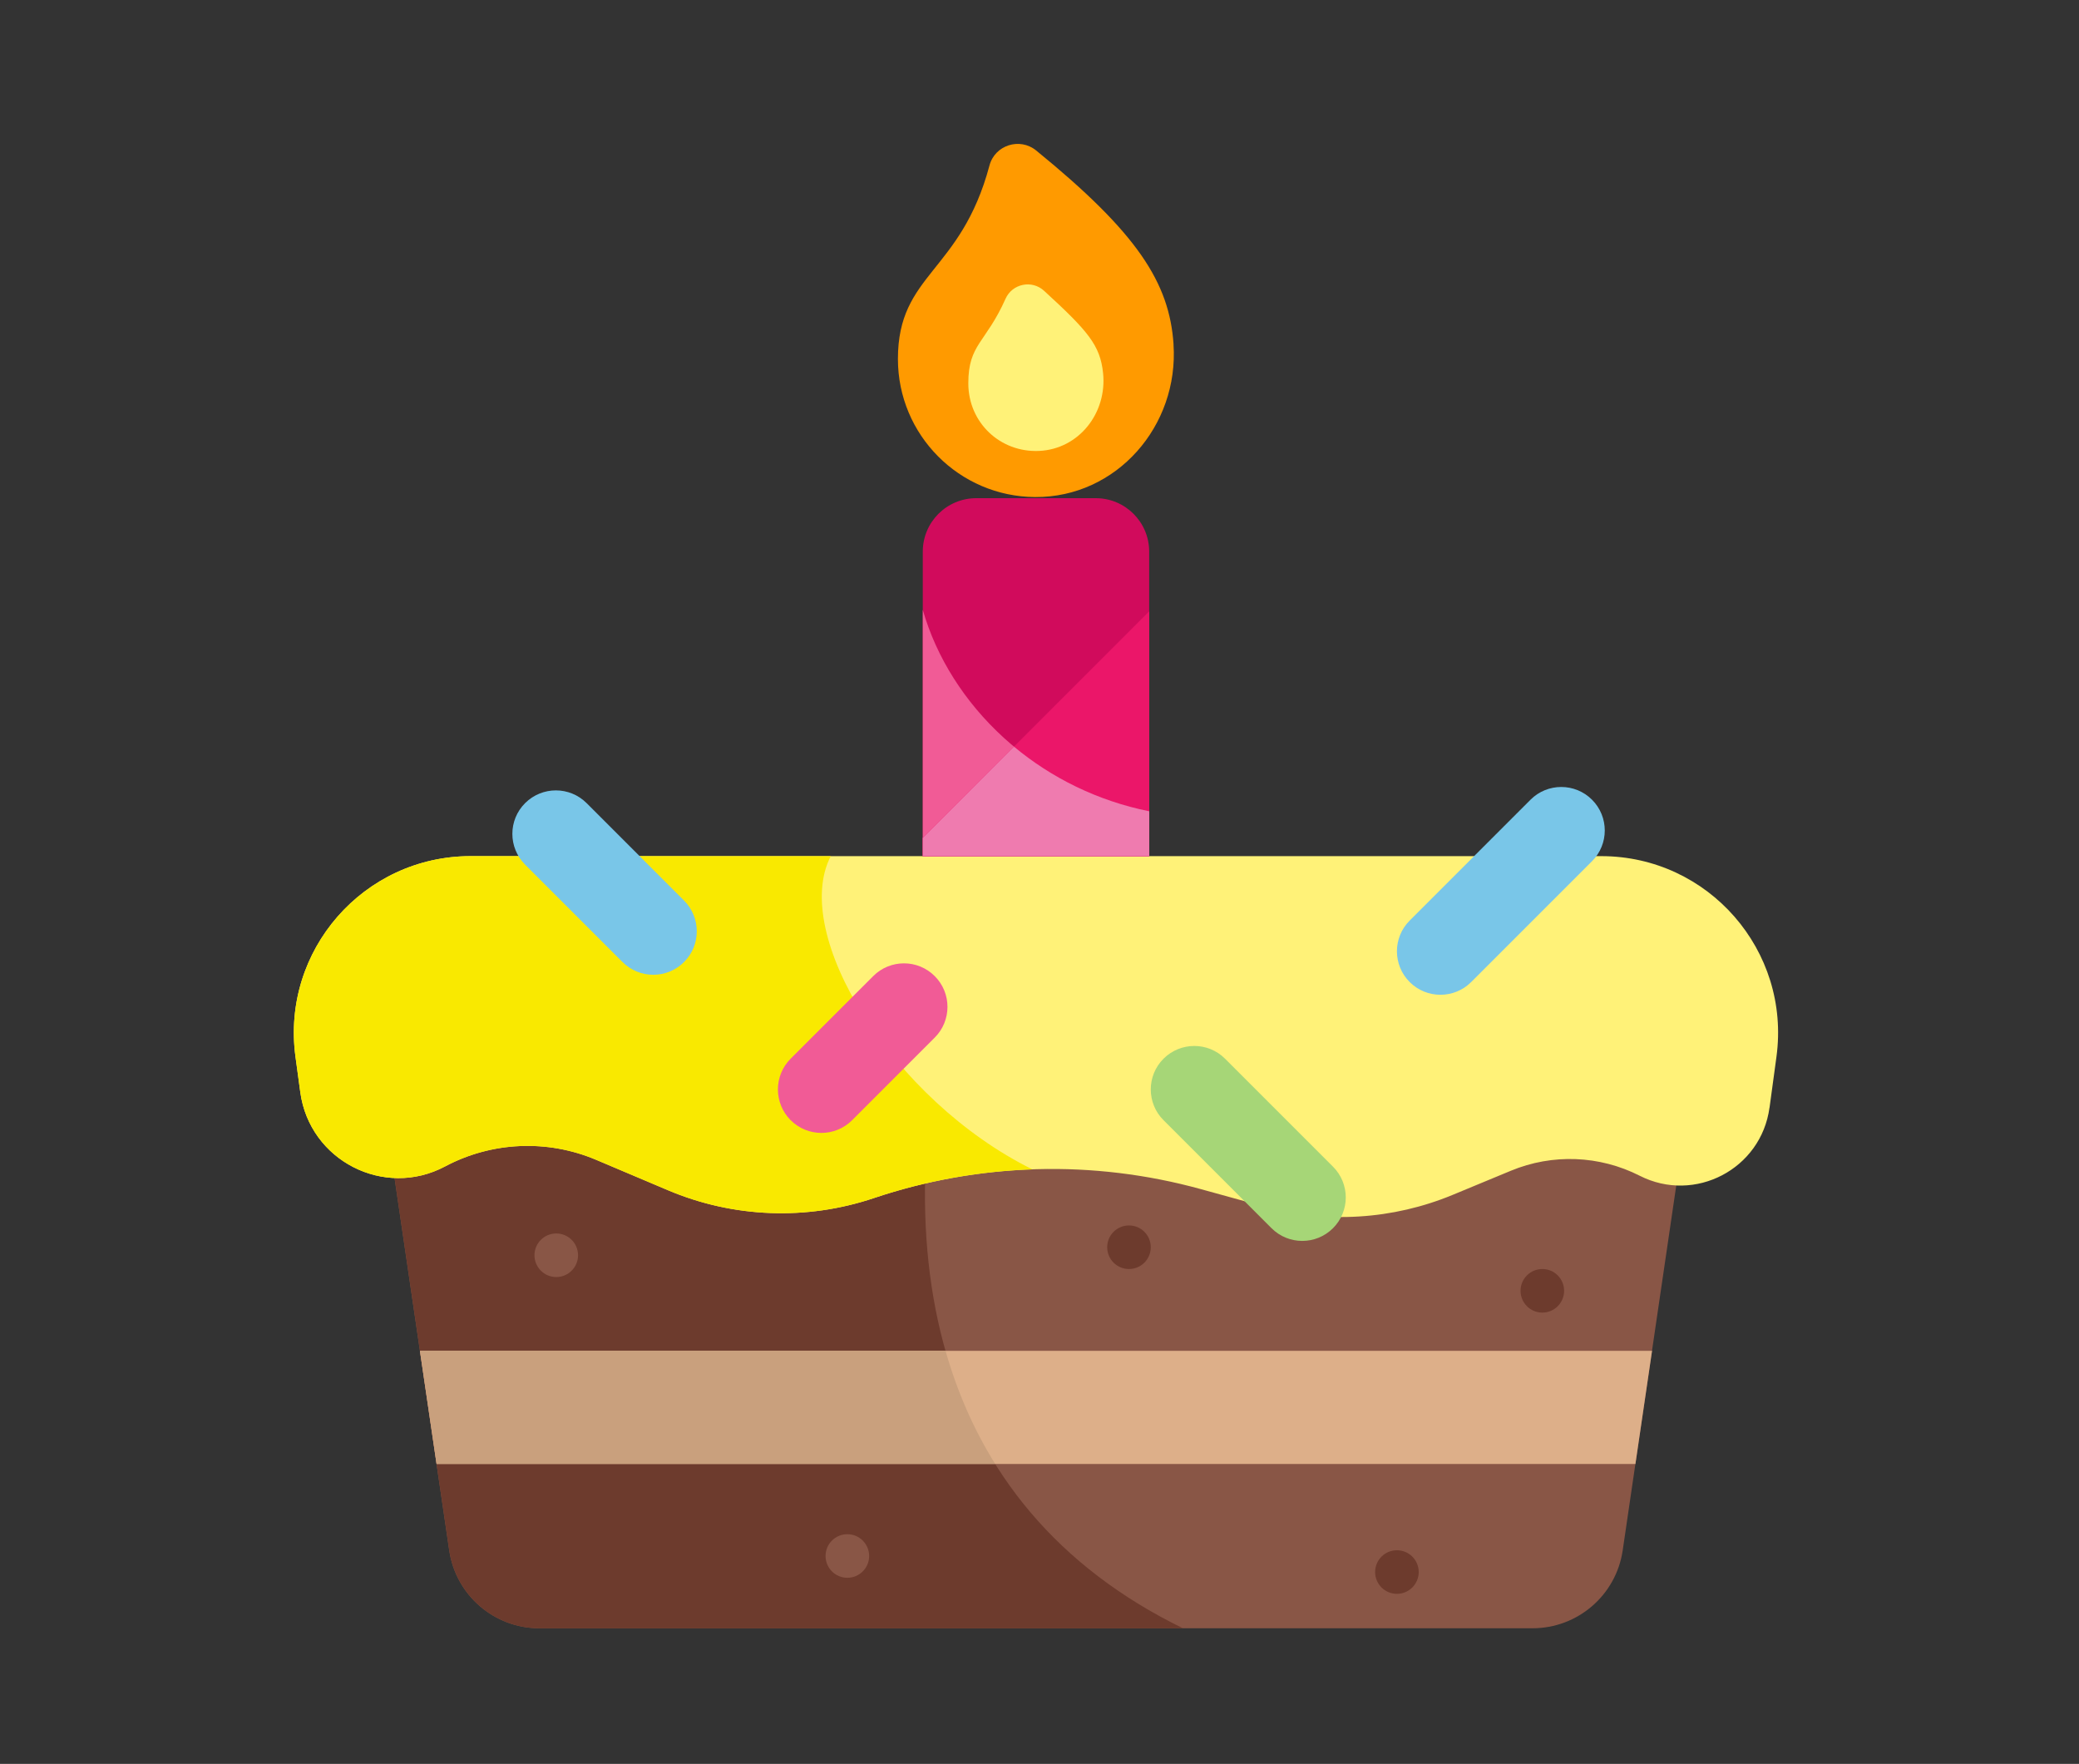 <svg xmlns="http://www.w3.org/2000/svg" id="Birthday_Cake" data-name="Birthday Cake" viewBox="0 0 500 424.17"><rect x="0" y="0" width="500" height="424.17" fill="#333333" stroke="none"/><defs><style>      .cls-1 {        fill: #ef7baf;      }      .cls-1, .cls-2, .cls-3, .cls-4, .cls-5, .cls-6, .cls-7, .cls-8, .cls-9, .cls-10, .cls-11, .cls-12, .cls-13 {        stroke-width: 0px;      }      .cls-2 {        fill: #f15b96;      }      .cls-3 {        fill: #fff278;      }      .cls-4 {        fill: #c9a07d;      }      .cls-5 {        fill: #a6d677;      }      .cls-6 {        fill: #f9e900;      }      .cls-7 {        fill: #eb1669;      }      .cls-8 {        fill: #79c6e8;      }      .cls-9 {        fill: #ff9a00;      }      .cls-10 {        fill: #ddaf89;      }      .cls-11 {        fill: #6d3b2d;      }      .cls-12 {        fill: #d10b5c;      }      .cls-13 {        fill: #895646;      }    </style></defs><path class="cls-13" d="m108.04,372.83l-21.25-144.68h324.71l-21.24,144.68c-1.58,10.76-10.81,18.73-21.68,18.73h-238.86c-10.87,0-20.1-7.97-21.68-18.73Z"></path><path class="cls-11" d="m86.79,228.15l21.25,144.68c1.58,10.76,10.81,18.73,21.68,18.73h154.78c-60.53-29.54-73.38-91.59-53.15-163.42H86.79Z"></path><path class="cls-10" d="m393.32,352.05l4-27.21H100.99l4,27.21h288.33Z"></path><path class="cls-3" d="m425.57,266.4l1.67-12.29c3.46-25.52-16.38-48.23-42.14-48.23H113.2c-25.75,0-45.6,22.71-42.14,48.23l1.16,8.54c2.23,16.44,20.16,25.64,34.81,17.85,11.25-5.98,24.6-6.56,36.33-1.6l17.29,7.32c15.72,6.66,33.34,7.33,49.52,1.89,25.4-8.53,52.77-9.28,78.6-2.16l15.23,4.2c15.01,4.14,30.98,3.15,45.37-2.81l13.99-5.8c10.01-4.15,21.33-3.71,30.99,1.2,13.26,6.74,29.21-1.61,31.21-16.36Z"></path><path class="cls-6" d="m113.2,205.88c-25.75,0-45.6,22.71-42.14,48.24l1.16,8.54c2.23,16.44,20.16,25.64,34.81,17.85,11.25-5.98,24.6-6.56,36.33-1.6l17.29,7.32c15.72,6.65,33.34,7.32,49.52,1.88,12.37-4.16,25.22-6.45,38.12-6.9-33.66-16.65-58.25-56.54-48.49-75.33h-86.62Z"></path><path class="cls-12" d="m263.53,119.8h-28.75c-7.09,0-12.85,5.75-12.85,12.85v73.23h54.45v-73.23c0-7.09-5.75-12.85-12.85-12.85Z"></path><path class="cls-2" d="m276.38,195.09c-27.24-5.5-47.88-25.5-54.45-48.43v59.22h54.45v-10.79Z"></path><path class="cls-9" d="m282.24,82.81c-.99-14.85-8.72-26.81-33.04-46.62-3.94-3.21-9.92-1.31-11.23,3.6-6.91,25.89-22.02,25.94-22.02,46.54,0,18.27,14.75,33.09,32.99,33.2,19.63.12,34.6-17.13,33.29-36.72Z"></path><path class="cls-3" d="m265.29,89.71c-.7-6.7-3.61-10.08-14.2-19.79-2.94-2.69-7.64-1.7-9.26,1.93-4.77,10.7-8.95,10.88-8.95,20.34s7.69,16.66,17,16.25c9.62-.43,16.41-9.15,15.41-18.73Z"></path><path class="cls-7" d="m276.38,147.02l-54.45,54.45v4.41h54.45v-58.86Z"></path><path class="cls-1" d="m276.38,195.09c-12.46-2.51-23.54-8.06-32.52-15.54l-21.92,21.93v4.41h54.45v-10.79Z"></path><path class="cls-8" d="m346.42,239.22c-2.68,0-5.35-1.02-7.39-3.06-4.09-4.08-4.09-10.71,0-14.79l29.06-29.06c4.08-4.08,10.71-4.08,14.79,0,4.09,4.09,4.09,10.71,0,14.79l-29.06,29.06c-2.04,2.04-4.72,3.06-7.39,3.06Z"></path><path class="cls-8" d="m157.11,234.41c-2.68,0-5.35-1.02-7.39-3.06l-23.43-23.43c-4.09-4.09-4.09-10.71,0-14.79s10.71-4.08,14.79,0l23.43,23.43c4.09,4.09,4.09,10.71,0,14.79-2.04,2.04-4.72,3.06-7.39,3.06Z"></path><path class="cls-2" d="m197.55,272.44c-2.68,0-5.35-1.02-7.4-3.06-4.08-4.09-4.08-10.71,0-14.79l19.86-19.86c4.08-4.09,10.71-4.09,14.79,0,4.09,4.08,4.09,10.71,0,14.79l-19.86,19.86c-2.04,2.04-4.72,3.06-7.39,3.06Z"></path><path class="cls-5" d="m313.19,298.41c-2.68,0-5.35-1.02-7.39-3.06l-25.97-25.97c-4.09-4.08-4.09-10.71,0-14.79,4.09-4.08,10.71-4.08,14.79,0l25.97,25.97c4.09,4.08,4.09,10.71,0,14.79-2.04,2.04-4.72,3.06-7.39,3.06Z"></path><path class="cls-4" d="m227.4,324.83h-126.4l4,27.21h134.34c-5.22-8.37-9.17-17.48-11.94-27.21Z"></path><path class="cls-13" d="m139.02,301.86c0,2.89-2.35,5.24-5.24,5.24s-5.24-2.35-5.24-5.24,2.34-5.24,5.24-5.24,5.24,2.34,5.24,5.24Z"></path><path class="cls-13" d="m209.03,374.18c0,2.89-2.35,5.24-5.24,5.24s-5.24-2.34-5.24-5.24,2.34-5.24,5.24-5.24,5.24,2.35,5.24,5.24Z"></path><g><path class="cls-11" d="m276.76,299.93c0,2.89-2.34,5.24-5.24,5.24s-5.24-2.35-5.24-5.24,2.34-5.24,5.24-5.24,5.24,2.34,5.24,5.24Z"></path><path class="cls-11" d="m341.2,378.04c0,2.89-2.34,5.24-5.24,5.24s-5.24-2.34-5.24-5.24,2.34-5.24,5.24-5.24,5.24,2.34,5.24,5.24Z"></path><path class="cls-11" d="m376.17,310.41c0,2.89-2.35,5.24-5.24,5.24s-5.24-2.35-5.24-5.24,2.34-5.24,5.24-5.24,5.24,2.34,5.24,5.24Z"></path></g></svg>